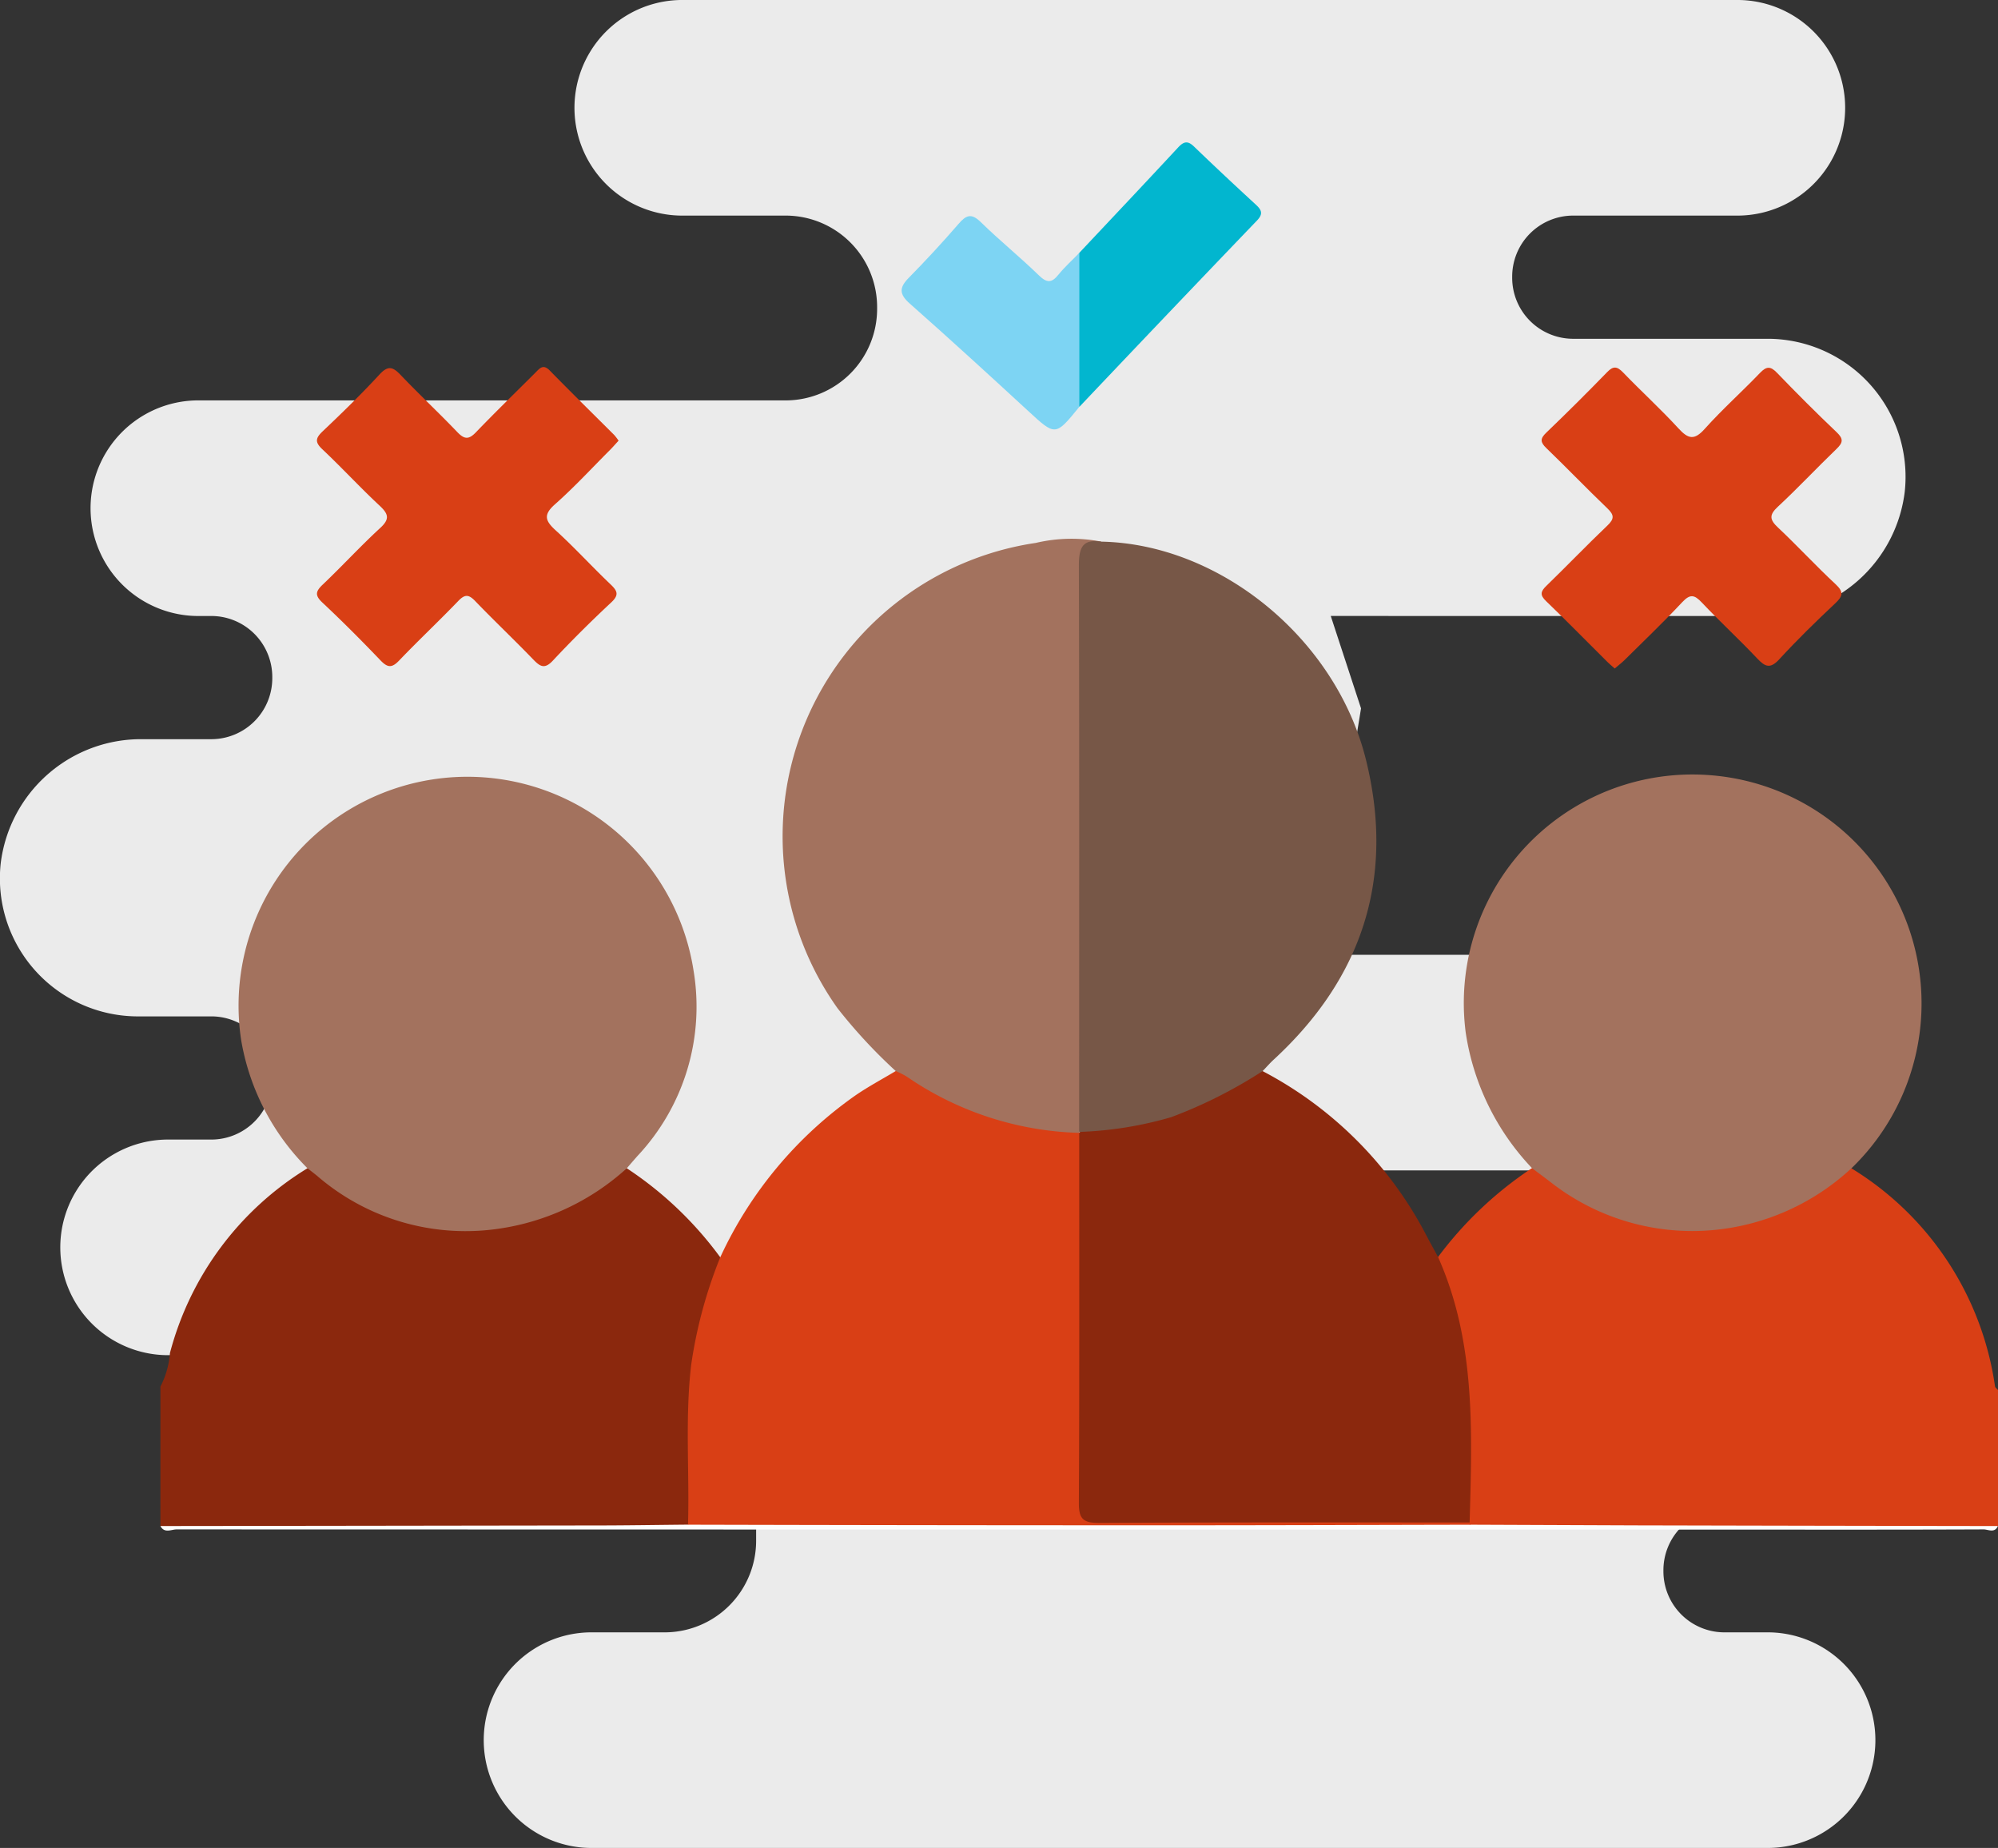 <?xml version="1.0" encoding="UTF-8"?> <svg xmlns="http://www.w3.org/2000/svg" id="icon-hiring" width="98.98" height="91.535" viewBox="0 0 98.98 91.535"><rect x="0" y="0" width="98.98" height="91.535" fill="#333333" stroke="none"/><g id="Grupo_185" data-name="Grupo 185" transform="translate(0 0)"><g id="icon-employers"><path id="Trazado_95" data-name="Trazado 95" d="M90.649,76.753a5.34,5.34,0,0,0-.163-10.679H67.425a3.023,3.023,0,0,1-3-3.051h0a3.023,3.023,0,0,1,3-3.051h9.567a5.34,5.34,0,0,0,.172-10.679H66.676a3.78,3.78,0,0,1-3.746-3.814h0a3.78,3.78,0,0,1,3.746-3.814l.749-4.577-1.5-4.577H87.335a7,7,0,0,0,7.026-6.162,6.838,6.838,0,0,0-6.708-7.568H77.913a3.023,3.023,0,0,1-3-3.051h0a3.023,3.023,0,0,1,3-3.051h8.069A5.34,5.34,0,0,0,86.154,2H33.885a5.34,5.34,0,0,0-.172,10.679h5.244a4.536,4.536,0,0,1,4.495,4.577h0a4.536,4.536,0,0,1-4.495,4.577H9.912a5.34,5.34,0,0,0-.172,10.679h.749a3.023,3.023,0,0,1,3,3.051h0a3.023,3.023,0,0,1-3,3.051H7.06a7,7,0,0,0-7.026,6.16,6.837,6.837,0,0,0,6.708,7.57h3.746a3.023,3.023,0,0,1,3,3.051h0a3.023,3.023,0,0,1-3,3.051H8.413a5.34,5.34,0,0,0-.172,10.679H37.458v9.153a4.536,4.536,0,0,1-4.495,4.577H29.39a5.34,5.34,0,0,0-.172,10.679H87.48a5.34,5.34,0,0,0,.172-10.679H85.405a3.023,3.023,0,0,1-3-3.051h0a3.023,3.023,0,0,1,3-3.051Z" transform="translate(0 -2)" fill="#ebebeb"></path><g id="Grupo_173" data-name="Grupo 173" transform="translate(7.947 7.056)"><path id="Trazado_547" data-name="Trazado 547" d="M802.9,477.362a15.17,15.17,0,0,1,7.111,10.793c.011.071.1.129.153.193v6.735a1.4,1.4,0,0,1-.781.083q-12.6,0-25.2,0a.358.358,0,0,1-.273-.168,3.775,3.775,0,0,1-.146-1.564c-.053-2.638.185-5.289-.44-7.9-.227-.946-.522-1.866-.831-2.785-.109-.324-.317-.65-.07-1a18.645,18.645,0,0,1,4.653-4.4c.409-.105.666.162.935.386a11.041,11.041,0,0,0,13.993.056C802.261,477.587,802.459,477.217,802.9,477.362Z" transform="translate(-719.127 -426.547)" fill="#d93f15"></path><path id="Trazado_548" data-name="Trazado 548" d="M427.078,488.232a4.352,4.352,0,0,0,.473-1.664,15.264,15.264,0,0,1,6.813-9.15c.458-.1.7.265.978.492a10.7,10.7,0,0,0,6.7,2.416,11.081,11.081,0,0,0,7.016-2.3c.334-.254.6-.676,1.121-.609a17.994,17.994,0,0,1,4.631,4.409.7.7,0,0,1,.014.755,23.191,23.191,0,0,0-1.346,9.737c.02.648.019,1.3-.007,1.945-.014.344.029.723-.336.951-8.515.025-17.03,0-25.544.01a.82.82,0,0,1-.515-.085Z" transform="translate(-427.078 -426.607)" fill="#8b280d"></path><path id="Trazado_549" data-name="Trazado 549" d="M427.078,575.8q10.765-.013,21.531-.029c1.535,0,3.07-.026,4.6-.04a2.023,2.023,0,0,1,1.2-.218c12.175-.03,24.349.064,36.524.039a1.739,1.739,0,0,1,1.033.182q4.119.017,8.239.033,8.948.021,17.9.034c-.16.366-.48.165-.71.166-3.612.016-7.224.011-10.835.011q-39.344,0-78.688-.011C427.617,575.97,427.275,576.174,427.078,575.8Z" transform="translate(-427.078 -507.267)" fill="#fefefe"></path><path id="Trazado_550" data-name="Trazado 550" d="M809.278,387.323a11.61,11.61,0,0,1-6.894,3.062A11.376,11.376,0,0,1,794.37,388c-.3-.23-.61-.458-.914-.687a12.4,12.4,0,0,1-3.283-6.714,11.323,11.323,0,0,1,12.122-12.749,11.338,11.338,0,0,1,6.983,19.474Z" transform="translate(-725.509 -336.508)" fill="#a3725e"></path><path id="Trazado_551" data-name="Trazado 551" d="M467.983,387.469a11.977,11.977,0,0,1-6.9,3.059,11.247,11.247,0,0,1-8.434-2.681c-.158-.13-.322-.254-.483-.381a11.73,11.73,0,0,1-3.283-6.336,11.337,11.337,0,1,1,22.412-3.437,10.811,10.811,0,0,1-2.792,9.177C468.329,387.068,468.156,387.269,467.983,387.469Z" transform="translate(-444.881 -336.655)" fill="#a3725e"></path><path id="Trazado_552" data-name="Trazado 552" d="M612.741,472.557c-5.2.01-10.407.029-15.61.027q-11.575,0-23.15-.029c.076-2.642-.154-5.287.158-7.928a22.968,22.968,0,0,1,1.438-5.316,20.064,20.064,0,0,1,6.729-8.042c.631-.43,1.309-.792,1.966-1.186.4-.209.68.074.963.26a14.2,14.2,0,0,0,6.87,2.41c.505.036,1.09.022,1.418.568a4.4,4.4,0,0,1,.123,1.493q.006,7.969,0,15.938c0,1.4,0,1.405,1.445,1.406q8.084,0,16.167.006c.491,0,1.018-.1,1.441.278A.222.222,0,0,1,612.741,472.557Z" transform="translate(-547.844 -404.088)" fill="#d93f15"></path><path id="Trazado_553" data-name="Trazado 553" d="M702.264,472.465c-6.126,0-12.253-.013-18.379.023-.8,0-.983-.237-.979-1,.03-6.107.017-12.214.017-18.321l.092-.107a3.256,3.256,0,0,1,1.282-.3,13.765,13.765,0,0,0,6.611-2.29c.326-.212.625-.583,1.1-.362a19.153,19.153,0,0,1,8.145,8.2c.178.335.362.668.543,1C702.585,463.533,702.382,468,702.264,472.465Z" transform="translate(-637.406 -404.109)" fill="#8b280d"></path><path id="Trazado_554" data-name="Trazado 554" d="M614.921,331.54a15.844,15.844,0,0,1-8.544-2.786,3.908,3.908,0,0,0-.545-.275,25.906,25.906,0,0,1-2.882-3.109,14.69,14.69,0,0,1,9.815-23.051,7.746,7.746,0,0,1,3.256-.064c-.75.374-.825,1.022-.823,1.775q.025,12.97.005,25.94c0,.518.117,1.073-.286,1.523Z" transform="translate(-569.404 -282.482)" fill="#a3725e"></path><path id="Trazado_555" data-name="Trazado 555" d="M682.917,332.095c0-9.34.013-18.68-.013-28.021,0-.853.127-1.371,1.117-1.217,5.866.117,11.627,4.8,13.109,10.819,1.433,5.814-.163,10.772-4.571,14.835-.193.178-.366.378-.549.568a23.367,23.367,0,0,1-4.528,2.284A18.4,18.4,0,0,1,682.917,332.095Z" transform="translate(-637.404 -283.084)" fill="#775747"></path><path id="Trazado_556" data-name="Trazado 556" d="M485.627,258.026c-.158.171-.292.327-.437.472-.9.9-1.762,1.837-2.712,2.678-.59.521-.488.818.034,1.293.939.855,1.8,1.8,2.717,2.673.338.322.435.521.036.894-.993.928-1.961,1.886-2.888,2.879-.412.442-.633.306-.977-.05-.943-.979-1.932-1.914-2.874-2.893-.316-.328-.509-.351-.837-.009-.962,1-1.976,1.953-2.936,2.956-.352.368-.564.358-.91,0-.939-.982-1.9-1.947-2.891-2.876-.386-.362-.327-.559.021-.891.964-.916,1.865-1.9,2.844-2.8.478-.439.419-.687-.021-1.1-.973-.906-1.875-1.887-2.844-2.8-.38-.357-.336-.555.017-.891.965-.915,1.92-1.844,2.821-2.82.427-.462.667-.361,1.043.033.918.961,1.891,1.871,2.81,2.831.345.36.564.374.917.006.961-1,1.96-1.968,2.943-2.95.212-.212.382-.45.713-.112,1.054,1.077,2.131,2.132,3.2,3.2A2.872,2.872,0,0,1,485.627,258.026Z" transform="translate(-462.93 -243.254)" fill="#d93f15"></path><path id="Trazado_557" data-name="Trazado 557" d="M815.426,269.405c-.154-.138-.267-.23-.37-.333-1.007-1-2-2.016-3.025-3-.321-.306-.279-.482.011-.763,1.019-.988,2-2.012,3.029-2.992.342-.327.33-.52-.005-.841-1.025-.981-2.008-2.006-3.03-2.991-.3-.29-.311-.465,0-.762q1.536-1.474,3.017-3c.3-.312.493-.287.783.013.9.935,1.868,1.815,2.746,2.773.48.523.781.611,1.3.03.867-.967,1.842-1.837,2.742-2.776.323-.337.522-.339.847,0,.963,1,1.946,1.985,2.954,2.942.35.332.305.52-.015.828-.981.942-1.91,1.939-2.907,2.863-.444.412-.394.646.017,1.032.969.911,1.871,1.894,2.847,2.8.423.392.357.6-.024.957-.948.891-1.881,1.8-2.76,2.758-.45.49-.7.387-1.1-.038-.892-.946-1.853-1.828-2.746-2.773-.366-.388-.579-.425-.967-.011-.929.992-1.915,1.931-2.881,2.889C815.747,269.145,815.589,269.265,815.426,269.405Z" transform="translate(-743.381 -243.348)" fill="#d93f15"></path><path id="Trazado_558" data-name="Trazado 558" d="M681.67,197.272c1.638-1.743,3.282-3.481,4.908-5.234.3-.319.5-.3.794-.01,1,.964,2.015,1.912,3.037,2.853.283.261.386.453.065.788q-4.415,4.6-8.8,9.231a1.343,1.343,0,0,1-.288-1.072c-.013-1.761-.005-3.522-.006-5.283A2.923,2.923,0,0,1,681.67,197.272Z" transform="translate(-636.147 -191.805)" fill="#02b6cf"></path><path id="Trazado_559" data-name="Trazado 559" d="M642.343,214.168q0,3.814,0,7.627c-1.194,1.469-1.18,1.454-2.554.188-1.933-1.782-3.873-3.557-5.845-5.3-.533-.47-.528-.793-.052-1.276.849-.863,1.673-1.753,2.464-2.669.379-.439.637-.55,1.106-.09.928.908,1.943,1.728,2.873,2.633.4.387.633.392.973-.032C641.619,214.865,642,214.528,642.343,214.168Z" transform="translate(-596.82 -208.701)" fill="#7dd4f3"></path></g></g></g></svg> 